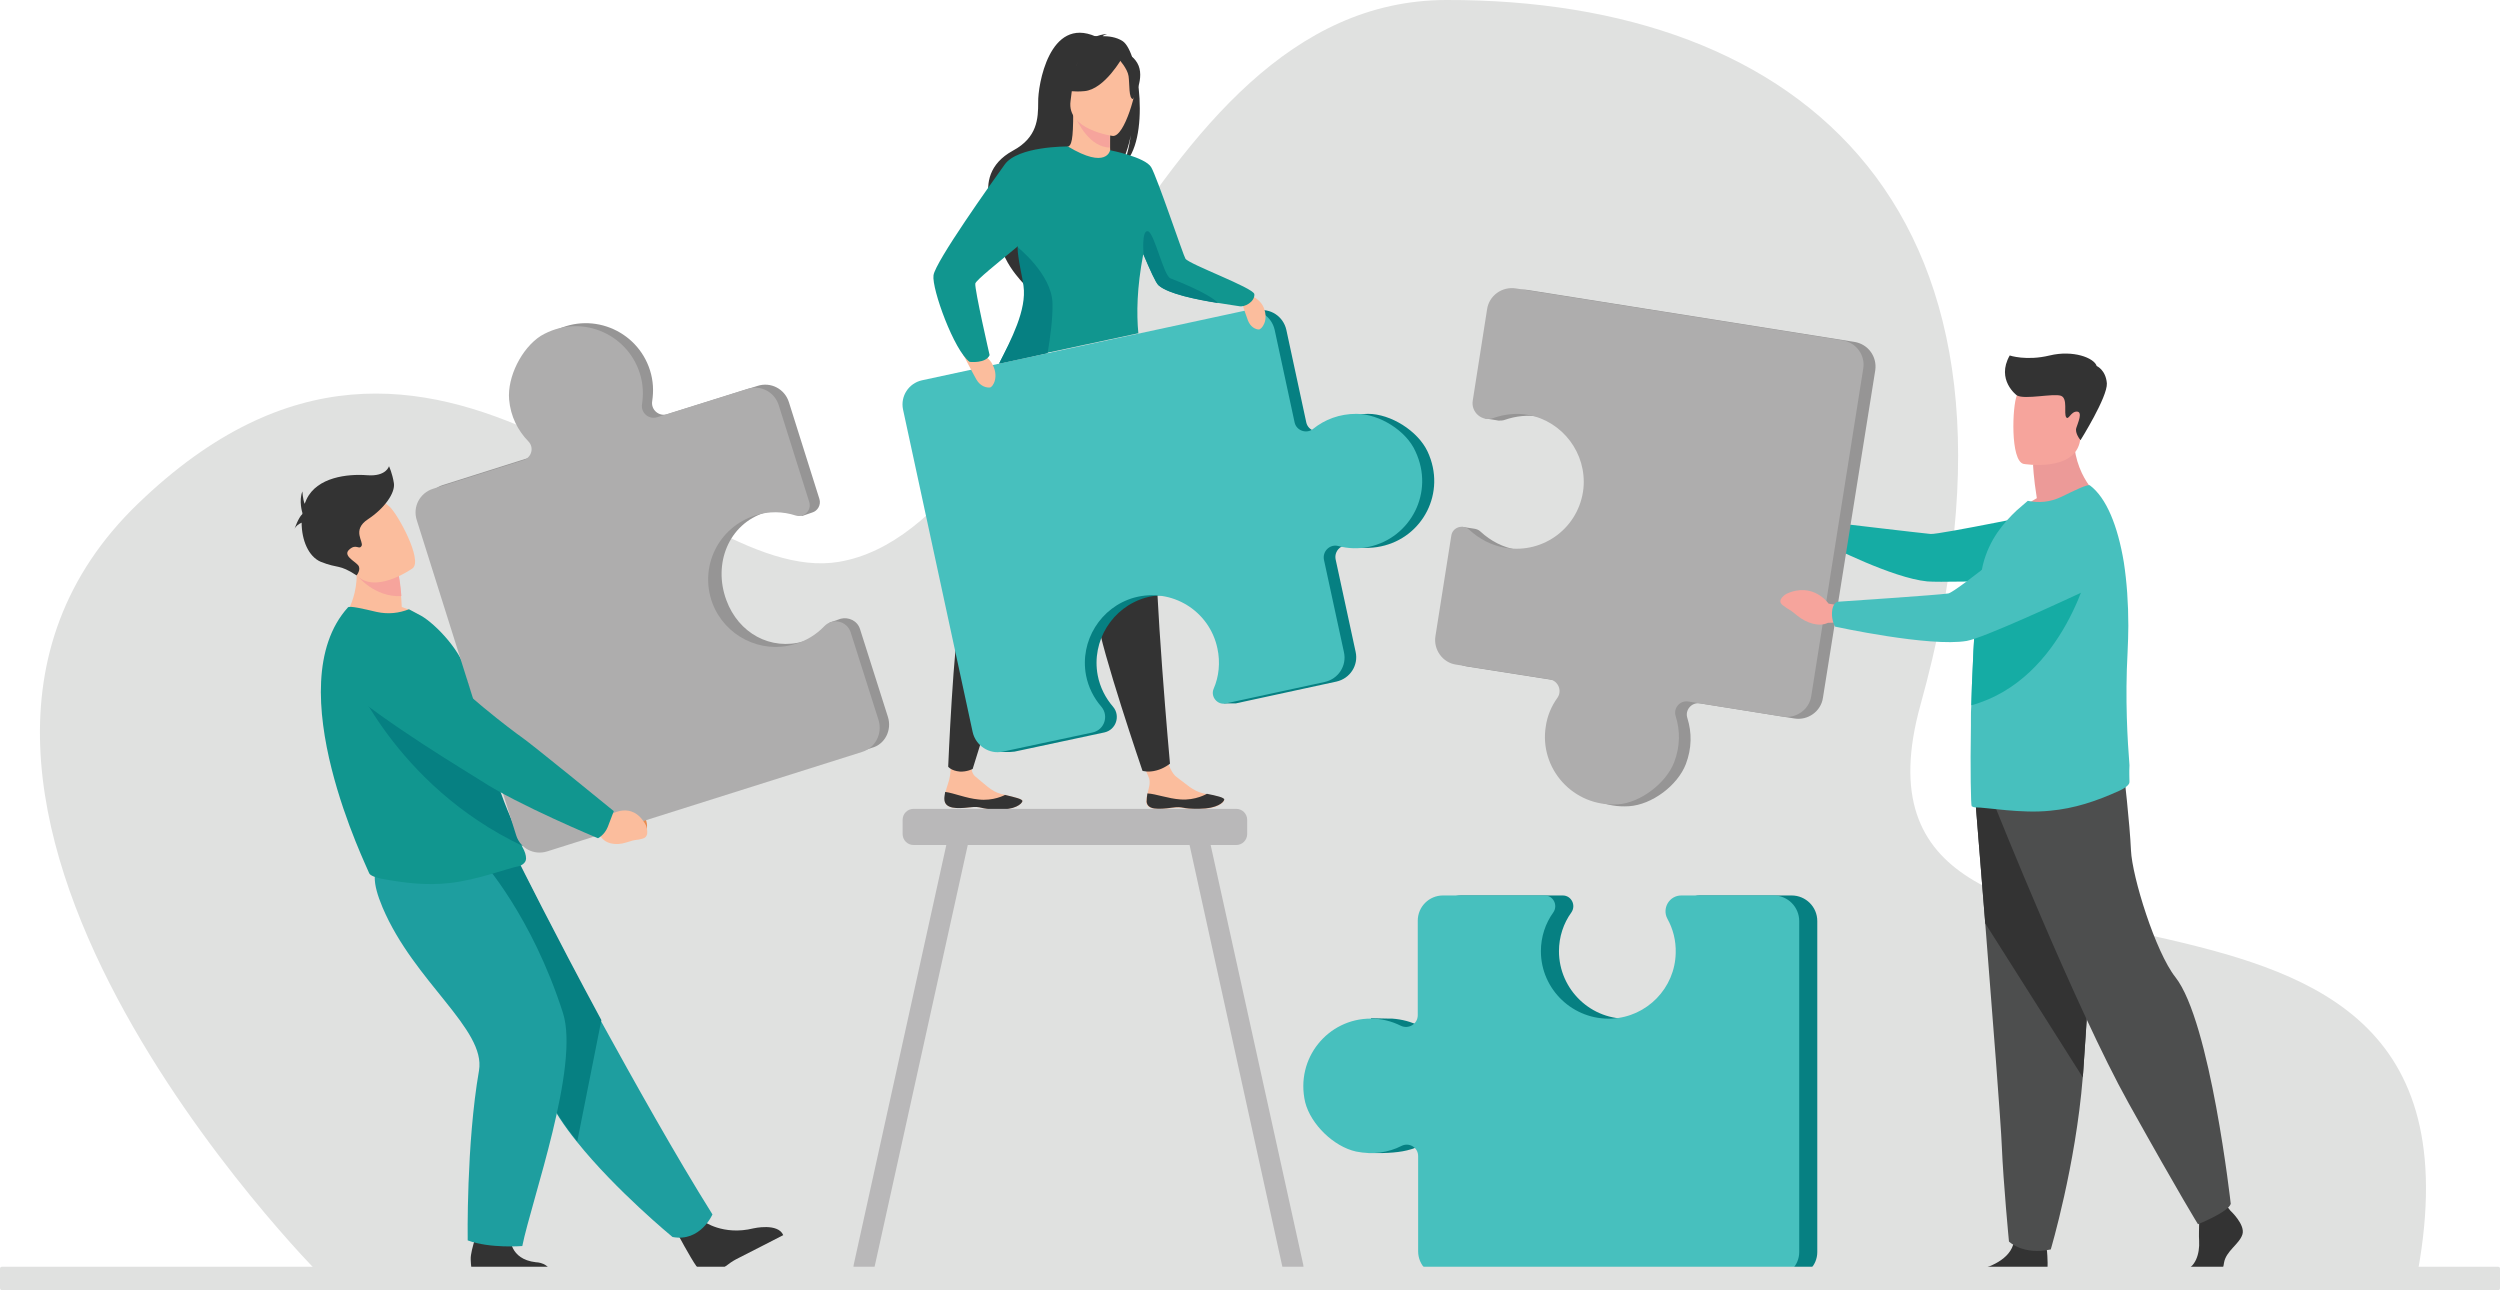 <?xml version="1.0" encoding="utf-8"?>
<!-- Generator: Adobe Illustrator 24.0.0, SVG Export Plug-In . SVG Version: 6.00 Build 0)  -->
<svg version="1.1" id="Layer_1" xmlns="http://www.w3.org/2000/svg" xmlns:xlink="http://www.w3.org/1999/xlink" x="0px" y="0px"
	 viewBox="0 0 663.9 342.6" style="enable-background:new 0 0 663.9 342.6;" xml:space="preserve">
<style type="text/css">
	.st0{fill:#E0E1E0;}
	.st1{fill:#FBBD9D;}
	.st2{fill:#333333;}
	.st3{fill:#F6A49C;}
	.st4{fill:#068082;}
	.st5{fill:#47C0BE;}
	.st6{fill:#11968F;}
	.st7{fill:#4D4E4E;}
	.st8{fill:#EC9A98;}
	.st9{fill:#9E6D3B;}
	.st10{fill:#15ACA4;}
	.st11{fill:#969595;}
	.st12{fill:#AEADAD;}
	.st13{fill:#B9B8B9;}
	.st14{fill:#E88B4F;}
	.st15{fill:#1D3E70;}
	.st16{fill:#1E9E9F;}
</style>
<g>
	<path class="st0" d="M85.3,338.8c0,0-128.3-128.4-48.6-205.1c79.6-76.7,142.6,22.9,186.1,15.5C277.9,139.9,301.7,0.1,384.1,0
		C477.8-0.2,546.6,55.3,510,187.2c-27,97.3,158.8,17.6,131.5,153.5L85.3,338.8z"/>
	<g>
		<path class="st1" d="M304.4,213c0.2,2.1,3.3,2.1,6.7,1.6c3.4-0.5,2.5,0.4,7.4,0.3c4.8-0.1,6.4-1.7,6.6-2.4
			c0.2-0.6-2.1-1.1-4.6-1.6c-0.3-0.1-0.6-0.1-0.9-0.2c-2.8-0.6-4.7-2.6-7.2-4.4c-2.3-1.7-3.9-9.2-3.9-9.2l-6.8,0
			c0,0,2.2,6.9,3.3,9.2c0.7,1.4,0,3.2-0.3,4.6C304.5,211.5,304.4,212.2,304.4,213z"/>
		<path class="st2" d="M311.1,214.5c3.4-0.5,2.5,0.4,7.4,0.3c4.8-0.1,6.4-1.7,6.6-2.4c0.2-0.6-2.1-1.1-4.6-1.6l0,0c0,0-3,1.8-7,1.5
			c-3.2-0.2-6.6-1.5-8.8-1.6c-0.1,0.7-0.2,1.5-0.2,2.2C304.7,215.1,307.7,215,311.1,214.5z"/>
		<path class="st1" d="M250.9,212.6c0.1,2.1,3.2,2.2,6.6,1.8c3.4-0.4,2.5,0.5,7.3,0.6c4.8,0.1,6.5-1.5,6.7-2.2
			c0.2-0.6-2.1-1.1-4.6-1.7c-0.3-0.1-0.6-0.2-0.9-0.2c-2.8-0.7-4.6-2.8-7-4.7c-2.3-1.7-0.4-9-0.4-9l-5.2-2.5c0,0-0.7,7.4-1.1,11.2
			c-0.2,1.5-0.9,3.1-1.2,4.4C251,211.1,250.9,211.9,250.9,212.6z"/>
		<path class="st2" d="M257.5,214.4c3.4-0.4,2.5,0.5,7.3,0.6c4.8,0.1,6.5-1.5,6.7-2.2c0.2-0.6-2.1-1.1-4.6-1.7l0,0
			c0,0-3.1,1.7-7.1,1.2c-3.2-0.3-6.5-1.7-8.8-2c-0.1,0.7-0.3,1.5-0.2,2.2C251.1,214.8,254.1,214.8,257.5,214.4z"/>
		<path class="st2" d="M262.6,105.4c0,0-1.4,7-2.9,42.3c0,0-2.7,6.5-4.6,14.5c-1.9,8-3.3,41.4-3.3,41.4s0.8,1.1,3.1,1.3
			c1.9,0.1,3.4-0.7,3.4-0.7s13.5-43.7,20-60.7c6.6-17,10.4-41.2,10.4-41.2L262.6,105.4z"/>
		<path class="st2" d="M278.8,108.4c0,0,1.1,7,11.9,40.7c0,0-0.2,7.1,0.7,15.2c1,8.2,12,40.4,12,40.4s1.5,0.5,3.7-0.1
			c2-0.5,3.6-1.8,3.6-1.8s-4.2-46-3.9-64.2c0.3-18.2-4.5-42.3-4.5-42.3L278.8,108.4z"/>
		<path class="st2" d="M298.1,10.9c-1.7-1.1-3.8-1.3-5.3-1.3c0.4-0.4,1.2-0.5,1.2-0.5c-0.9-0.2-3,0.6-3,0.6
			c-12.4-5.5-15.4,13.1-15.3,17.4c0,4.4-0.2,9.4-6.7,12.9c-12.8,7-3,20.9-3,20.9c-2.3,6.6,6.2,14.8,6.2,14.8
			c-0.1-3.5,16-26,24.8-31.1c2.2-2.9,3.2-8.2,3.3-8.7c-0.6,4.2-1.4,6.6-2.1,7.9C305.6,37.7,302.6,13.8,298.1,10.9z"/>
		<path class="st1" d="M295.4,42.3c0,0-4.1,2.2-7.2,1.3c-2.9-0.8-4.8-4.6-4.8-4.6c1.2-0.2,1.6-1.9,1.6-9.2l0.6,0.1l9.1,1.8l0.3,0.1
			c0,0-0.2,3-0.2,5.7c0,0.6,0,1.2,0,1.7C294.8,40.8,295,42.1,295.4,42.3z"/>
		<path class="st3" d="M294.7,37.5c0,0.6,0,1.2,0,1.7c-5.3-0.2-8.3-6.2-9.5-8.9l9.3,1.4l0.3,0.1C294.9,31.8,294.7,34.7,294.7,37.5z"
			/>
		<path class="st2" d="M284.5,28.9c0,0-2.8-4.4-3.4-8.1c-0.5-2.7,0.9-12.5,10.8-11.1c0,0,2.9,0.3,5.6,2.1c2.1,1.5,5.3,4.6,1.8,13.2
			l-0.9,2.9L284.5,28.9z"/>
		<path class="st1" d="M295.5,36.1c0,0-12.3-1.6-11.2-9.3c1.1-7.7,0.3-13,8.2-12.3c7.9,0.7,9,3.9,9.3,6.5S298.7,36.4,295.5,36.1z"/>
		<path class="st2" d="M298.1,15.2c0,0-4.7,8.5-10.1,9s-7.4-1.2-7.4-1.2s4.4-2.6,6.1-7.9C286.7,15.1,296.2,10.5,298.1,15.2z"/>
		<path class="st2" d="M297.2,15.8c0,0,2.2,2.4,2.5,4.4c0.3,2,0,6.1,1.2,6.1c0,0,3.4-5.7,1.1-9.6C299.5,12.6,297.2,15.8,297.2,15.8z
			"/>
		<path class="st4" d="M379.1,119.9c-2.6-5.5-9.8-10-15.8-10c-4.5,0-8.4,1.5-11.5,4c-1.7,1.4-4.4,0.5-4.9-1.7l-5.3-24.6
			c-0.8-3.6-4.3-5.9-7.9-5.1l-85.8,18.5c-3.5,0.8-5.7,4.2-5,7.7l18.5,85.7c0.5,2.5,2.3,4.3,4.6,5l-1.1,0.3h3.3l0,0
			c0.4,0,0.8-0.1,1.2-0.1l1.9-0.4l0,0l0,0l22-4.7c3.1-0.7,4.3-4.4,2.3-6.8c-2-2.3-3.5-5.2-4.1-8.4c-1.7-9.1,3.9-18.1,12.8-20.6
			c10-2.7,20,3.5,22.1,13.5c0.8,3.7,0.4,7.5-1,10.7c-0.5,1.3-0.1,2.6,0.8,3.3l-1.3,0.6l3,0v0c0.2,0,0.5,0,0.7-0.1l26.3-5.7
			c3.6-0.8,5.9-4.3,5.1-7.9l-5.3-24.5c-0.5-2.3,1.6-4.3,3.8-3.7c2.6,0.7,5.4,0.8,8.2,0.2C377.8,142.8,384.2,130.8,379.1,119.9z"/>
		<path class="st5" d="M360.2,109.9c-4.5,0-8.4,1.5-11.5,4c-1.7,1.4-4.4,0.5-4.9-1.7l-5.3-24.6c-0.8-3.6-4.3-5.9-7.9-5.1l-85.8,18.5
			c-3.5,0.8-5.7,4.2-5,7.7l18.5,85.7c0.8,3.6,4.4,6,8,5.2l23.9-5.1c3.1-0.7,4.3-4.4,2.3-6.8c-2-2.3-3.5-5.2-4.1-8.4
			c-1.7-9.1,3.9-18.1,12.8-20.6c10-2.7,20,3.5,22.1,13.5c0.8,3.7,0.4,7.5-1,10.7c-0.9,2.1,1,4.4,3.2,3.9l26.3-5.7
			c3.6-0.8,5.9-4.3,5.1-7.9l-5.3-24.5c-0.5-2.3,1.6-4.3,3.8-3.7c2.6,0.7,5.4,0.8,8.2,0.2c11-2.4,17.4-14.4,12.3-25.3
			C373.5,114.4,366.3,109.9,360.2,109.9z"/>
		<path class="st1" d="M328.8,77.3c0,0,5.4,0.9,6.8,4.4s-0.6,5.8-1.3,5.8c-0.8,0-2.2-0.6-2.9-2.4C330.7,83.3,328.8,77.3,328.8,77.3z
			"/>
		<path class="st1" d="M255.1,92.8c0,0,6,0,8.2,3.5c2.2,3.6,0.4,6.5-0.4,6.6c-0.8,0.1-2.5-0.2-3.6-2.1
			C258.3,99.1,255.1,92.8,255.1,92.8z"/>
		<path class="st6" d="M329,81.3c-0.5-0.1-2.9-0.4-5.8-0.9c-5.5-0.9-13.1-2.4-15.6-4.7c-0.7-0.6-2.3-4.2-4-8.2
			c-1.7,8.9-1.8,15.8-1.3,21l-36.9,7.9c3.2-6.4,8.1-14.3,7.1-20.7c-0.3-2.4-1.6-5.6-2.1-9.3c0-0.3-0.1-0.6-0.1-1
			c-5.2,4.3-11.1,9-11.3,9.9c-0.2,1.6,3.8,19,3.8,19c-1,2.3-5.3,1.8-5.3,1.8c-4.1-2.9-10.1-19.4-9.6-23c0.5-3.6,15.3-24.4,18.9-29.4
			c3.5-4.9,16.5-4.8,16.8-4.8h0c0,0,0,0,0,0c10.3,6.2,11.2,1,11.2,1s9.3,1.8,10.9,4.5c1.6,2.7,8.6,23.6,9.1,24.3
			c1,1.5,18,7.7,18.3,9.4C333.3,80.1,330.5,81.7,329,81.3z"/>
		<path class="st4" d="M278.2,93.8l-12.9,2.8c3.2-6.4,7.4-14.3,6.5-20.7c-0.3-2.4-1.1-5.2-1.5-8.9c0-0.4-0.1-1.4-0.1-1.4
			s9.1,7.2,9.3,14.9C279.6,84.5,278.9,89.7,278.2,93.8z"/>
		<path class="st4" d="M323.5,80.5c-5.5-0.9-13.2-2.4-15.8-4.7c-0.7-0.6-2.3-4.2-4-8.2c0,0-0.6-6.5,1.1-6.2c1.7,0.2,4.2,11.8,6,12.5
			C312.3,74.5,321.1,77.9,323.5,80.5z"/>
	</g>
	<g id="man_1_">
		<g>
			<path class="st2" d="M595.5,327.8c-0.8,2.6-4.4,4.4-4.9,7.6c-0.2,1.6-0.8,2.8-1.6,3.6h-11.2c0.1-0.6,0.6-1.3,2.1-1.6
				c3.1-0.7,4.3-4.4,4.1-7.9c-0.1-1.5,0-3.1,0-4.6c0.1-2,0.3-3.6,0.3-3.6l6.6-1.6l0.7,0.9l0.7,0.9
				C592.3,321.5,596.3,325.2,595.5,327.8z"/>
			<path class="st2" d="M543.4,339h-22.6c0.5-0.6,1.4-1.2,2.9-1.4c3.5-0.6,9.5-2.6,10.9-7c0-0.1,0.1-0.3,0.1-0.4
				c1.1-4.8,8.8,1.5,8.8,1.5s0,0.2,0.1,0.5C543.7,333.4,544,337,543.4,339z"/>
			<path class="st7" d="M524.6,212.8c0,0,1.2,14.7,2.6,32.4c1.9,24,4.2,53.6,4.4,59.2c0.4,9.7,1.9,25.3,1.9,25.3s3.7,3.7,11.1,2.1
				c0,0,6.6-22.2,8.5-45.7c0-0.4,0.1-0.8,0.1-1.2c1.7-23.9,4.5-74.2,4.5-74.2L524.6,212.8z"/>
			<path class="st2" d="M524.6,212.8c0,0,1.2,14.7,2.6,32.4l25.9,40.9c0-0.4,0.1-0.8,0.1-1.2c1.7-23.9,4.5-74.2,4.5-74.2
				L524.6,212.8z"/>
			<path class="st7" d="M530,214.6c0,0,21.3,53.3,35.3,78.4c14,25.1,18.4,32.1,18.4,32.1s8-3.2,8.7-5.4c0,0-5.4-48.4-14.7-60.2
				c-5.3-6.7-11.5-26.7-11.8-33.7c-0.3-7-1.9-20.8-1.9-20.8L530,214.6z"/>
		</g>
		<path class="st8" d="M540.9,132.3c-0.9-5.6-1-8.9-1-8.9l10.8-8.7c-0.4,12,7.3,17.7,7.3,17.7s-14.4,7.1-22.7,4.5
			C535.3,136.8,537.3,134.2,540.9,132.3z"/>
		<path class="st3" d="M537.4,123.2c0,0,13.7,2.3,15-6.3c1.3-8.6,3.9-14.1-4.8-15.9c-8.7-1.8-10.9,1.2-12,4
			C534.4,107.7,533.8,122.4,537.4,123.2z"/>
		<g>
			<path class="st9" d="M489.1,140.8l-2.9-1.8c0,0-3.6-5.4-9.9-2c0,0-2.5,1.6-0.8,2.9c1.7,1.3,1.2,0.6,3.5,2.5
				c2.3,1.9,5.3,2.6,7.2,1.5l2.5-0.2L489.1,140.8z"/>
			<path class="st10" d="M485.7,141.4c0.8-2.4,1.1-2.6,1.1-2.6s23.6,2.8,25.9,3c2.2,0.2,33.2-6.2,33.2-6.2l14.6,17.7
				c0,0-43.1,1.6-48.7,1.1c-9.3-0.9-26.2-9.6-26.2-9.6S485.1,143.3,485.7,141.4z"/>
		</g>
		<path class="st5" d="M565.5,207.7c0,0.9-1.8,1.9-2.7,2.3c-6.2,2.8-11.9,4.7-18.4,5.3c-7.7,0.8-16.8-0.9-19.9-0.9
			c-0.3,0-0.6-0.1-0.9-0.3c-0.2-0.2-0.4-9.6-0.2-21.4c0-0.5,0-1,0-1.4V191c0-1.2,0-2.5,0.1-3.8c0.1-3.5,0.2-7,0.4-10.6
			c0.2-5.2,0.5-10.3,1-14.9c0.4-4.7,1-8.9,1.7-11.8c1.7-6.7,5.5-11.1,9-14.4l2.9-2.5c2.9,0.6,5.9,0.4,9-1.1c3.3-1.6,6.9-3.4,7.5-3
			c4.4,3.3,7.4,10.8,9,20.4c0.8,5.2,1.2,10.9,1.2,16.9c0,2.3-0.1,4.6-0.2,7c-0.7,12.6,0,23.6,0.5,30
			C565.4,205.2,565.5,206.7,565.5,207.7z"/>
		<path class="st11" d="M492.5,90.8L405.7,77c-3.7-0.6-7.2,1.9-7.7,5.6l-3.8,24.2c-0.2,1.1,0.1,4.3,0.1,4.3l3.1,0.5
			c0.2,0,0.4,0.1,0.5,0.1l0,0l0,0c0.6,0,1.2,0,1.7-0.2c2.9-1,6.1-1.4,9.3-0.8c9.1,1.7,15.5,10.2,14.6,19.5
			c-1.1,10.3-10.5,17.4-20.6,15.8c-3.8-0.6-7.1-2.4-9.7-4.8c-0.5-0.5-1.1-0.7-1.7-0.8l0,0l-3.3-0.5l-4.1,29.5
			c-0.6,3.6,1.9,7.1,5.5,7.6l24.8,3.9c2.3,0.4,3.4,3,2.1,4.9c-1.6,2.2-2.7,4.8-3.1,7.6c-1.8,11.1,7.2,21.5,19.2,20.7
			c6.1-0.4,12.9-5.5,15.1-11.2c1.6-4.2,1.6-8.4,0.4-12.2c-0.7-2.1,1.1-4.3,3.4-3.9l25,4c3.6,0.6,7.1-1.9,7.6-5.5L498,98.3
			C498.5,94.7,496.1,91.4,492.5,90.8z"/>
		<path class="st10" d="M555.2,149.3c0,0-6.7,31.1-31.7,38c0.1-3.5,0.2-7,0.4-10.6c0.2-5.2,0.5-10.3,1-14.9c0.4-0.2,0.9-0.4,1.2-0.5
			C534.6,158.5,555.2,149.3,555.2,149.3z"/>
		<path class="st12" d="M444.6,202.4c1.6-4.2,1.6-8.4,0.4-12.2c-0.7-2.1,1.1-4.3,3.4-3.9l25,4c3.6,0.6,7.1-1.9,7.6-5.5l13.8-86.9
			c0.6-3.6-1.9-6.9-5.4-7.5l-86.8-13.8c-3.7-0.6-7.2,1.9-7.7,5.6l-3.8,24.2c-0.5,3.1,2.5,5.7,5.5,4.6c2.9-1,6.1-1.4,9.3-0.8
			c9.1,1.7,15.5,10.2,14.6,19.5c-1.1,10.3-10.5,17.4-20.6,15.8c-3.8-0.6-7.1-2.4-9.7-4.8c-1.7-1.6-4.5-0.7-4.8,1.6l-4.2,26.6
			c-0.6,3.6,1.9,7.1,5.5,7.6l24.8,3.9c2.3,0.4,3.4,3,2.1,4.9c-1.6,2.2-2.7,4.8-3.1,7.6c-1.8,11.1,7.2,21.5,19.2,20.7
			C435.5,213.2,442.4,208.1,444.6,202.4z"/>
		<g>
			<path class="st3" d="M489.2,160.9l-3.6-0.6c0,0-4.1-5.9-11.2-2.6c0,0-2.8,1.6-1,3c1.9,1.5,1.4,0.7,3.9,2.8c2.6,2.1,5.9,3,8.1,1.9
				l2.8-0.1L489.2,160.9z"/>
			<path class="st5" d="M486.5,162.7c0.1-2.6,1.5-2.9,1.5-2.9s27-1.8,29.4-2.2c2.3-0.5,23.9-18.3,23.9-18.3s8.3-7.5,14.2-5
				c5.1,2.2,6.7,6.5,6.9,10.5c0.3,4.7-2.4,9.2-6.7,11.2c-9.7,4.5-29,13.4-33.4,14.2c-9.8,1.7-35-3.8-35-3.8S486.4,164.8,486.5,162.7
				z"/>
		</g>
		<path class="st2" d="M535.6,105c0,0-5.6-4.1-1.9-10.6c0,0,4.4,1.5,10.6,0c6.2-1.5,11.8,0.6,12.5,2.8c0,0,2.4,1,2.7,4.6
			c0.2,3.6-7,15.1-7,15.1s-1.6-1.9-1.1-3.3c0.4-1.3,1.8-4.3,0.1-4.3c-1.6,0-2.2,2.4-2.8,1.5c-0.7-1,0.5-5-1.4-5.7
			C545.2,104.4,537.7,106.2,535.6,105z"/>
	</g>
	<path class="st13" d="M346.1,335.9l-24.6-111.5h6.8c1.6,0,2.9-1.3,2.9-2.9v-3.8c0-1.6-1.3-2.9-2.9-2.9h-85.7
		c-1.6,0-2.9,1.3-2.9,2.9v3.8c0,1.6,1.3,2.9,2.9,2.9h8.7l-24.6,111.5c-0.3,1.5,0.6,3,2.1,3.3c1.5,0.3,3-0.6,3.3-2.1L257,224.4h58.9
		l24.8,112.7c0.3,1.5,1.8,2.5,3.3,2.1l0,0C345.5,338.9,346.4,337.4,346.1,335.9z"/>
	<g>
		<path class="st4" d="M475.8,237.8h-24.5c-3.2,0-5.2,3.4-3.7,6.2c1.5,2.7-3.7,25.9-14.7,26.5c-10.3,0.6-18.9-7.7-18.9-17.9
			c0-3.8,1.2-7.4,3.3-10.3c1.3-1.9,0-4.5-2.3-4.5h-27c-3.7,0-6.7,3-6.7,6.7c0,0-2.4,29-4.5,27.9c-2.1-1.1-4.5-1.7-7.1-1.9l0,0h0
			c-0.3,0-0.6,0-0.9,0c-0.3,0-4.7-0.1-4.7-0.1l-0.7,35.8l3.9,0c3.7-0.1,6.9-0.5,9.7-1.9c2-1,4.4,0.4,4.4,2.7v25.3
			c0,3.7,3,6.7,6.7,6.7h88c3.6,0,6.5-2.9,6.5-6.5v-87.9C482.6,240.8,479.5,237.8,475.8,237.8z"/>
		<path class="st5" d="M360.1,305.8c4.4,0.9,8.6,0.3,12.1-1.5c2-1,4.4,0.4,4.4,2.7v25.3c0,3.7,3,6.7,6.7,6.7h88
			c3.6,0,6.5-2.9,6.5-6.5v-87.9c0-3.7-3-6.8-6.8-6.8h-24.5c-3.2,0-5.2,3.4-3.7,6.2c1.5,2.7,2.3,5.8,2.2,9.1
			c-0.2,9.3-7.6,16.9-16.9,17.4c-10.3,0.5-18.9-7.7-18.9-17.9c0-3.8,1.2-7.4,3.3-10.3c1.3-1.9,0-4.5-2.3-4.5h-27
			c-3.7,0-6.7,3-6.7,6.7v25.1c0,2.3-2.4,3.8-4.5,2.8c-2.4-1.2-5.1-1.9-8-1.9c-11.3,0-20.1,10.5-17.4,22.2
			C348.1,298.6,354.2,304.5,360.1,305.8z"/>
	</g>
	<g>
		<g>
			<path class="st14" d="M161.7,211.6l2.3,1.9c0,0,6.4-2.3,7.8,5.3c0,0,0.4,3.2-1.7,3.2c-2.1,0-1.2-0.4-4.1-0.3
				c-2.9,0.1-5.3-1.4-5.7-3.8l-1.4-2L161.7,211.6z"/>
			<path class="st15" d="M161.5,215.7c1.9-2,1.7-3.4,1.7-3.4s-21.6-17.7-23.8-19.1c-1.5-1-17.4-15.1-24.9-23.7
				c-3.7-4.3-8.3-2.6-13.5-1.1l-4.3,1.2c-5.2,1.5-6.6,8.8-2.3,12.3c12,10,32,21.2,35.8,23.5c9.3,5.8,27.5,12.8,27.5,12.8
				S159.9,217.4,161.5,215.7z"/>
		</g>
		<path class="st2" d="M186.8,324.3c0,0,5.2,3.9,13.3,1.9c0,0,6.5-1.5,7.9,1.8c0,0-9.9,5.1-12.5,6.4c-1.9,1-3.9,2.7-5.3,4
			c-1.1,1-2.8,0.9-3.8-0.3c-0.4-0.5-0.9-1.2-1.5-1.9c-1.5-2.1-5.1-8.8-5.1-8.8L186.8,324.3z"/>
		<path class="st16" d="M189.2,322.5c0,0-3.2,7.4-10.6,6c0,0-15.1-12.4-25.4-25.3c-3.4-4.2-6.2-8.4-7.9-12.3
			c-6.8-15.9-25.3-39.5-37.1-51.5l29.4-10.6c0,0,9.4,18.9,21.9,42.2C168.7,287.7,179.3,306.7,189.2,322.5z"/>
		<path class="st4" d="M159.7,270.9l-6.4,32.2c-3.4-4.2-6.2-8.4-7.9-12.3c-6.8-15.9-25.3-39.5-37.1-51.5l29.4-10.6
			C137.7,228.7,147.1,247.6,159.7,270.9z"/>
		<path class="st2" d="M135.5,328.5c0,0-0.3,5.9,6.8,6.7c0,0,4.1,0,4.1,3.8l-20.7,0.1c0,0-0.6-1.5-0.7-4.7c-0.1-2.5,2.4-9,2.4-9
			L135.5,328.5z"/>
		<path class="st16" d="M128.1,228.7c0,0,13.1,14.4,21.4,40.3c4.5,14.1-8.3,49.6-10.8,61.9c0,0-8.6,0.7-14.5-1.5
			c0,0-0.4-25.5,3-45.1c1.9-11-17.2-23.5-25.6-43.3c-5.7-13.5,1.2-13.3,9.8-13.6L128.1,228.7z"/>
		<path class="st1" d="M112.9,164.5c-7.3,4.1-22.2,0.3-22.2,0.3s6.1-6.9,3.3-18.1l5.7,2.9l6.1,3.1c0,0,0.4,2,0.7,5.5
			c0.1,0.9,0.1,1.9,0.2,3C110.5,162.4,112.9,164.5,112.9,164.5z"/>
		<path class="st6" d="M139.7,228c0,1.3-1.5,1.9-1.8,2c-2.9,0.5-11.1,3.7-18.5,4.5c-6.2,0.7-12,0-18.4-1.2c-0.8-0.2-2.8-0.7-3-1.5
			c-0.2-0.9-24.5-49.6-5.6-70.5c0.4-0.5,4.2,0.4,7.6,1.2c3.2,0.7,6,0.3,8.6-0.7l3.2,1.7c3.9,2.2,11.4,10,12.2,16.1
			c0.4,3.1,2.2,5.4,2.7,8.1c0.2,1,0.4,2,0.6,3c0.4,1.9,0.8,3.7,1.2,5.4c1.1,4.6,2.3,8.6,3.4,12c1.2,3.6,2.4,6.7,3.5,9.2
			c1.4,3.3,2.6,5.7,3.3,7.6C139.4,226.1,139.7,227.1,139.7,228z"/>
		<path class="st4" d="M138.9,224.7c-34.3-16.2-46.2-47.2-46.2-47.2s27.9,10.3,34.8,13c0.4,1.9,0.8,3.7,1.2,5.4
			c1.1,4.6,2.3,8.6,3.4,12c1.2,3.6,2.4,6.7,3.5,9.2C136.9,220.4,138.1,222.9,138.9,224.7z"/>
		<path class="st11" d="M235.8,190.4l-7.4-23.3c-0.7-2.3-3.1-3.3-5.1-2.8l0,0l0,0c-0.1,0-0.2,0.1-0.3,0.1l-2.6,0.9c0,0-4,4.2-6.9,5
			c-8.9,2.6-17.4-2.2-20.6-10.9c-3.6-9.7,0.6-20.3,10.3-23.3c3.3-1,9.9,0.9,9.9,0.9l2.6-0.9c1.4-0.4,2.4-2,1.9-3.6l-8.1-25.7
			c-1.1-3.5-4.8-5.5-8.4-4.3l-23.9,7.5c-2.2,0.7-4.4-1.2-4-3.5c0.4-2.6,0.3-5.4-0.6-8.2c-3.4-10.7-16-16-26.3-9.9
			c-5.2,3.1-9.1,10.7-8.5,16.7c0.4,4.5,2.3,8.2,5.1,11.1c1.6,1.6,0.9,4.3-1.3,5l-24,7.6c-3.5,1.1-5.5,4.8-4.3,8.3l26.4,83.7
			c1.1,3.4,4.7,5.3,8.2,4.2l83.6-26.4C235,197.7,236.9,193.9,235.8,190.4z"/>
		<path class="st12" d="M135.2,106.1c0.4,4.5,2.3,8.2,5.1,11.1c1.6,1.6,0.9,4.3-1.3,5l-24,7.6c-3.5,1.1-5.5,4.8-4.3,8.4l26.4,83.7
			c1.1,3.4,4.7,5.3,8.2,4.2l83.6-26.4c3.6-1.1,5.5-4.9,4.4-8.5l-7.4-23.3c-1-3-4.8-3.9-7-1.6c-2.1,2.2-4.8,3.9-8,4.8
			c-8.9,2.6-18.4-2.2-21.7-10.9c-3.6-9.7,1.6-20.2,11.3-23.3c3.7-1.2,7.4-1.1,10.8,0c2.2,0.7,4.3-1.4,3.6-3.6l-8.1-25.7
			c-1.1-3.5-4.8-5.5-8.4-4.3l-23.9,7.5c-2.2,0.7-4.4-1.2-4-3.5c0.4-2.6,0.3-5.4-0.6-8.2c-3.4-10.7-16-16-26.3-9.9
			C138.5,92.5,134.7,100.1,135.2,106.1z"/>
		<g>
			<path class="st1" d="M158.9,215.4l3,1.1c0,0,5.9-4.2,9.6,2.6c0,0,1.3,3-0.8,3.6c-2.1,0.6-1.3,0-4.3,1c-3,1-5.9,0.3-7-1.8l-2-1.5
				L158.9,215.4z"/>
			<path class="st6" d="M161.4,219.6c1.1-2.9,1.6-4.2,1.6-4.2s-22.4-18.3-24.7-19.8c-1.6-1.1-17-12.6-24.6-21.7
				c-3.7-4.5-9.7-6.5-15.4-5.3l-4.7,1c-5.7,1.2-7.5,8.4-3.1,12.2c12.4,10.6,33.3,23,37.2,25.5c9.7,6.4,31.1,15.3,31.1,15.3
				S160.5,221.8,161.4,219.6z"/>
		</g>
		<path class="st3" d="M106.6,158.3c-7.2,0.4-11.8-5.5-11.8-5.5s3.2-1.8,5-3.1l6.1,3.1C105.9,152.8,106.3,154.7,106.6,158.3z"/>
		<path class="st1" d="M109.6,150.9c0,0-10.9,7.8-15.6,1c-4.7-6.8-9.3-10.4-2.6-15.7c6.7-5.3,9.9-3.6,12-1.7
			C105.6,136.4,112.3,148.7,109.6,150.9z"/>
		<path class="st2" d="M104.6,128.3c-0.4-2.6-1.3-4.5-1.3-4.5s-0.7,2.8-5.8,2.4c-5.2-0.4-13.3,0.5-16.1,6.4
			c-0.2,0.4-0.3,0.8-0.5,1.2c-0.5-1.3-0.6-3.3-0.6-3.3c-1,2.5,0,5.7,0,5.7h0c0,0.1,0,0.2,0,0.3c-1.1,1-2.1,4-2.1,4
			c0.3-0.8,1.2-1.4,1.9-1.7c0,4.6,1.8,9,5.1,10.4c4.8,1.9,4.7,0.5,9.5,3.6c0,0,1.3-1.6,0.4-2.7c-0.9-1.1-4.2-2.6-2.3-4.2
			c1.8-1.6,2.5,0.2,3.2-0.9c0.7-1.1-2.7-4.2,1.7-7.1C102.1,135,105,130.9,104.6,128.3z"/>
	</g>
	<path class="st0" d="M663.4,342.6H0.5c-0.3,0-0.5-0.2-0.5-0.5l0-5.2c0-0.3,0.2-0.5,0.5-0.5h662.9c0.3,0,0.5,0.2,0.5,0.5v5.2
		C663.9,342.4,663.7,342.6,663.4,342.6z"/>
</g>
</svg>
